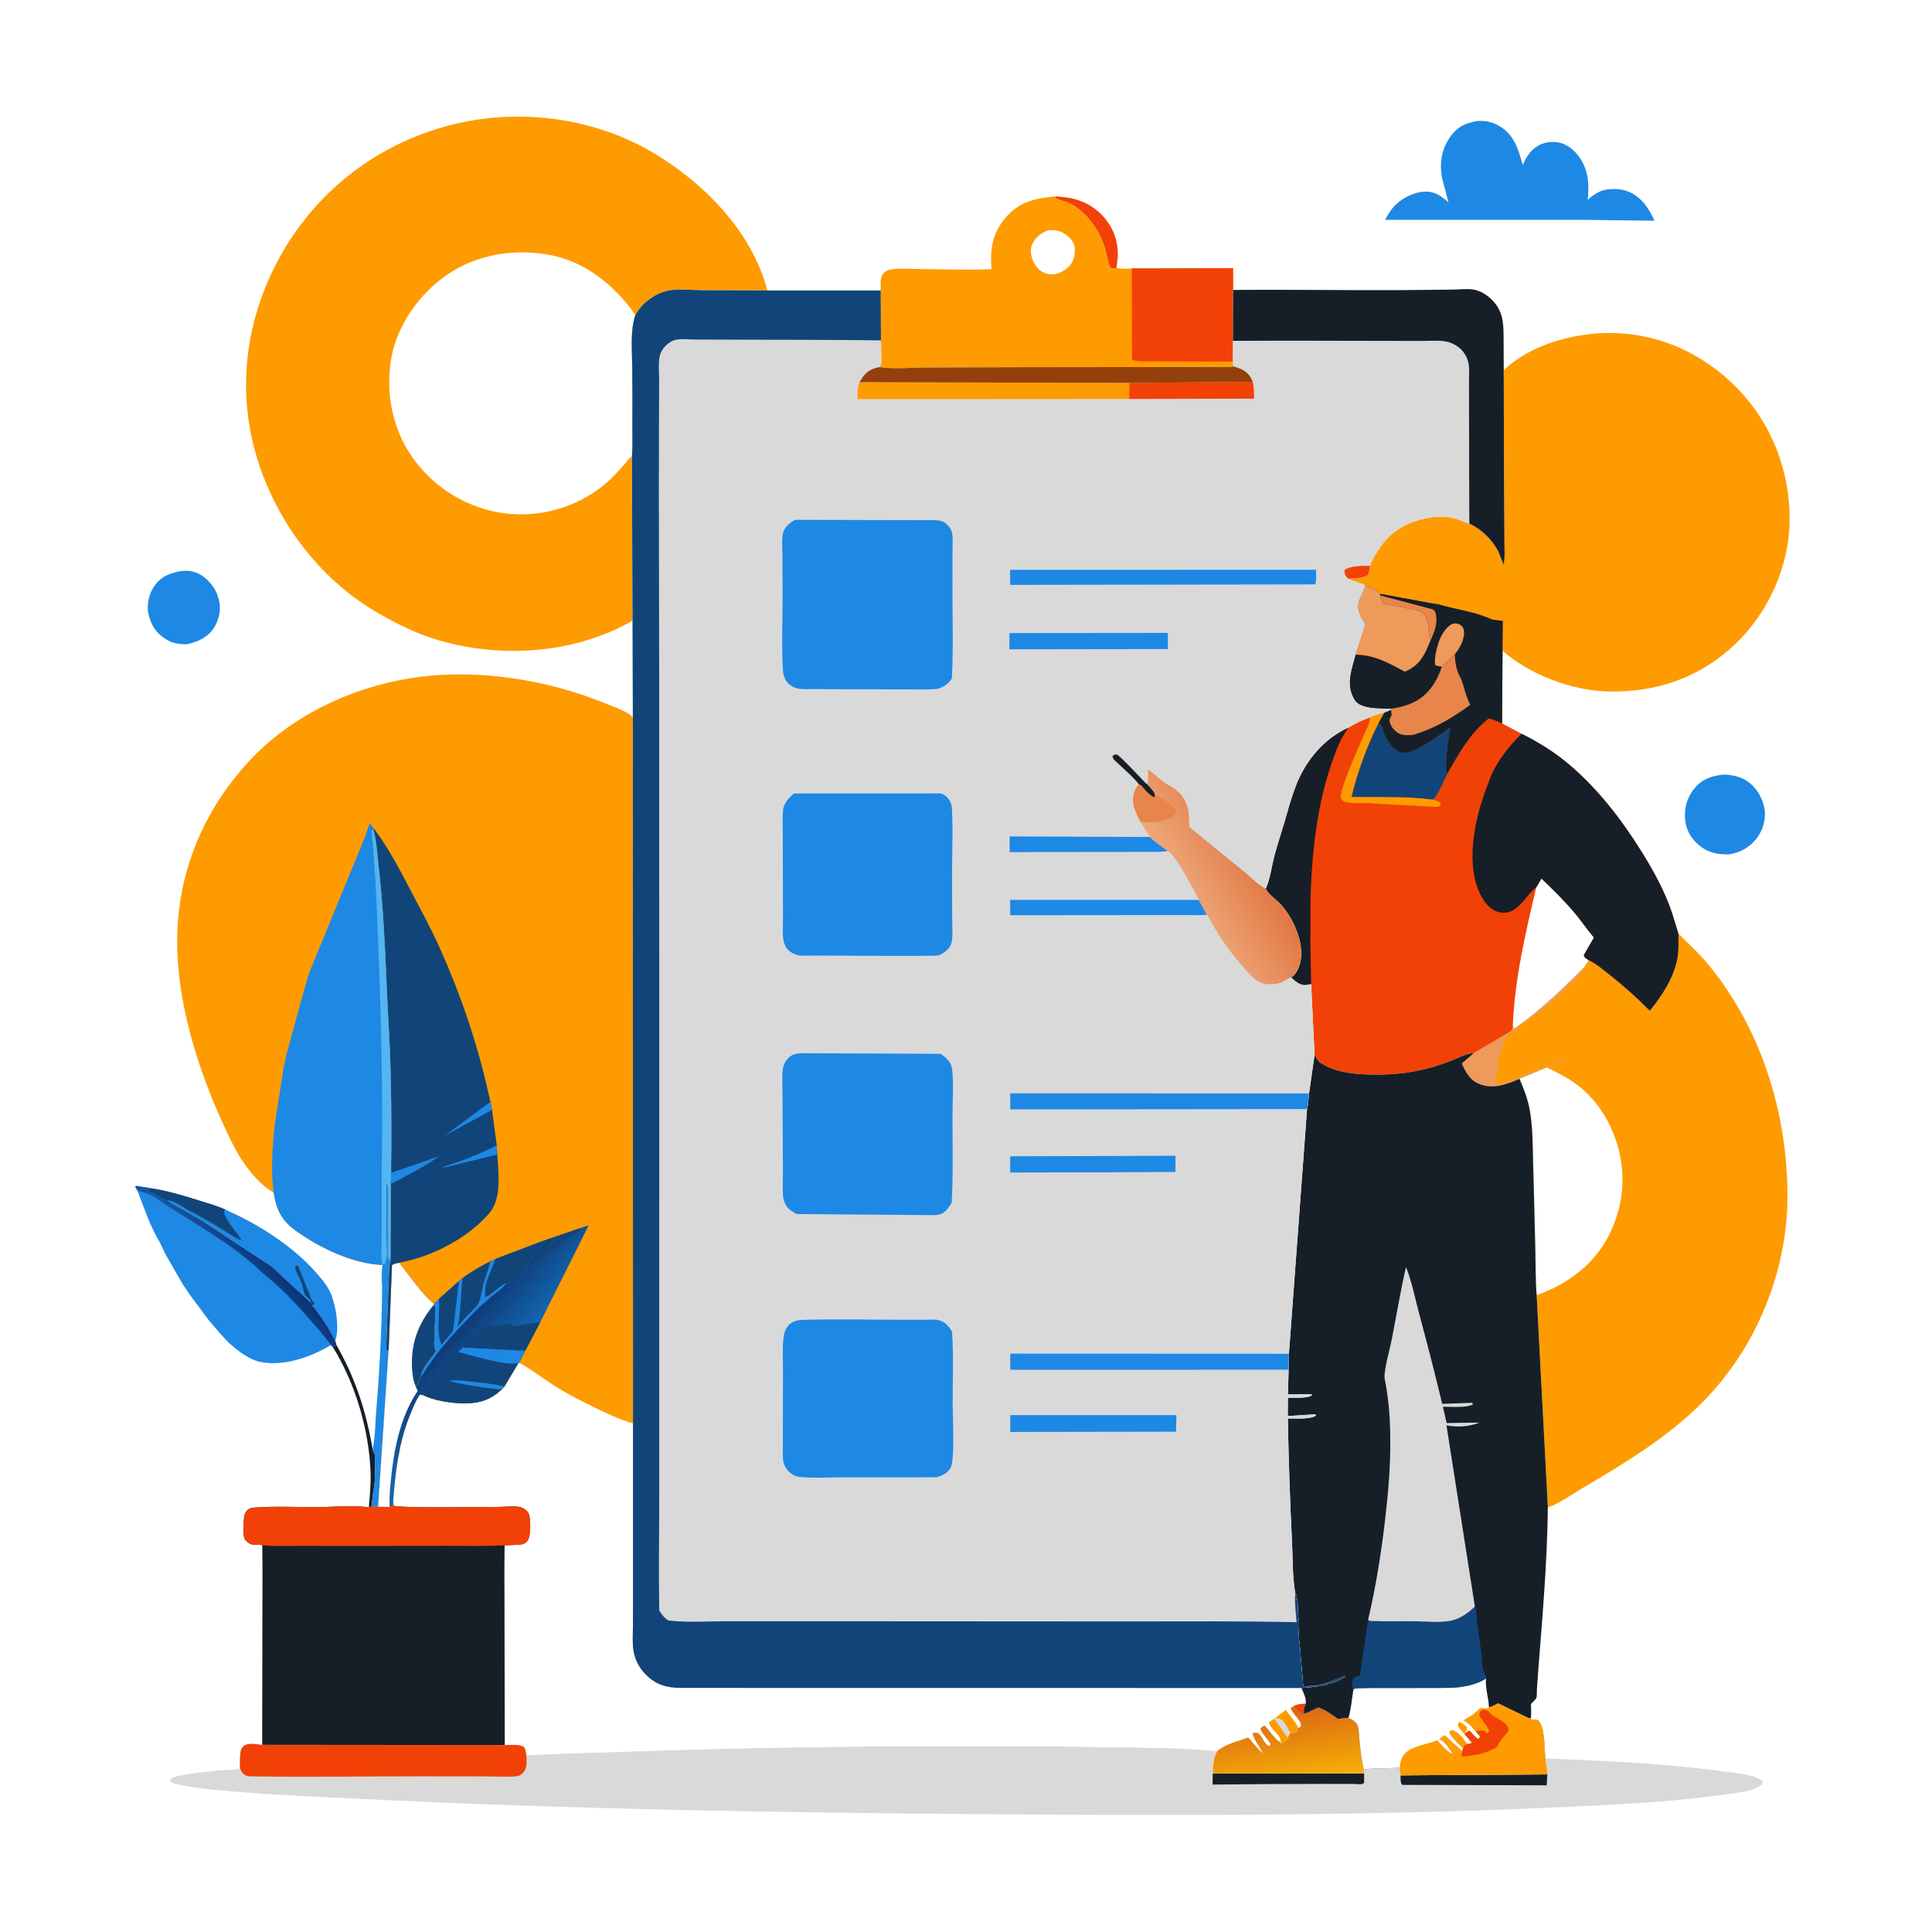 <?xml version="1.0" encoding="utf-8" ?>
<svg xmlns="http://www.w3.org/2000/svg" xmlns:xlink="http://www.w3.org/1999/xlink" width="1024" height="1024">
	<path fill="white" d="M0 0L1024 0L1024 1024L0 1024L0 0Z"/>
	<path fill="#161F28" d="M176.442 714.011L178.28 712.806C188.499 730.75 194.018 747.946 197.532 768.214C197.729 769.463 198.167 769.564 198.506 770.5C198.819 771.366 198.654 773.458 198.697 774.484C198.917 779.777 198.949 785.285 197.878 790.49L196.884 798.576L195.481 798.905C195.992 792.93 196.602 786.742 196.415 780.747C195.707 758.073 188.358 733.292 176.442 714.011Z"/>
	<path fill="#F24106" d="M559.459 104.12C569.022 104.472 577.518 107.075 584.27 114.232C590.043 120.352 592.74 127.735 592.44 136.123L591.787 141.963L591.403 142.218C590.006 142.643 589.509 142.299 588.321 141.662C587.207 138.998 586.839 136.136 586.119 133.35C583.5 123.219 576.691 112.879 567.201 107.92C564.632 106.577 561.573 106.284 559.117 104.843L559.459 104.12Z"/>
	<path fill="#1E88E5" d="M202.727 670.491L203.998 669.497L204.245 668.75C205.498 665.594 204.652 659.22 204.643 655.705C204.618 646.302 204.65 636.903 204.735 627.5L205.098 627.321C206.272 629.64 205.773 633.063 205.77 635.618C205.76 643.114 205.781 650.607 205.822 658.102C205.835 660.544 205.362 664.174 205.868 666.5C205.966 666.954 206.686 667.842 206.952 668.279C206.919 669.376 207.041 669.253 206.347 670.25L204.851 710.731L204.755 715.75L205.25 716.245L206.01 715.171L200.417 798.619L196.884 798.576L197.878 790.49C198.949 785.285 198.917 779.777 198.697 774.484C198.654 773.458 198.819 771.366 198.506 770.5C198.167 769.564 197.729 769.463 197.532 768.214C198.939 761.673 198.837 754.411 199.403 747.709C201.262 725.686 202.349 703.767 202.535 681.667C202.153 678.313 202.249 673.807 202.727 670.491Z"/>
	<path fill="#1E88E5" d="M96.24 302.617C99.713 302.257 102.953 302.765 106.047 304.464C110.011 306.643 114.106 311.542 115.406 315.844L115.595 316.5L116.051 318.103C117.236 322.983 116.165 328.315 113.536 332.549C110.331 337.711 104.883 340.251 99.156 341.463C95.292 341.605 91.383 340.909 88.041 338.869C82.83 335.688 79.968 331.278 78.678 325.372C77.634 320.597 78.897 315.034 81.547 311C85.198 305.443 90.078 303.758 96.24 302.617Z"/>
	<path fill="#1E88E5" d="M79.752 629.767C88.616 631.099 96.666 633.504 105.188 636.193C109.907 637.682 114.795 638.989 119.309 641.041L127.147 644.751C142.046 652.142 157.894 663.081 168.69 675.803C171.587 679.216 174.549 682.965 176.004 687.25C178.185 693.673 179.949 704.165 177.7 710.74C175.216 705.861 172.629 701.406 169.346 697C168.125 695.36 166.978 693.405 165.366 692.134L164.806 690.599L144.038 671.413L107.002 646.972L95.255 640.25C93.096 639.002 90.747 638.022 88.913 636.287L88.438 636.132C87.499 635.834 86.635 635.578 85.755 635.13L81.532 632.864C80.596 632.613 79.847 632.062 78.908 631.826L78 631C78.561 630.508 79.12 630.16 79.752 629.767Z"/>
	<path fill="#114579" d="M164.806 690.599C164.682 687.871 161.867 687.718 161.25 685.255C160.672 682.947 160.319 680.779 159.255 678.5C158.343 676.546 156.257 673.118 156.502 671.003L157.947 670.823L165.231 689.024C165.537 689.729 166.277 690.224 166.843 690.714L165.366 692.134L164.806 690.599Z"/>
	<path fill="#114579" d="M79.752 629.767C88.616 631.099 96.666 633.504 105.188 636.193C109.907 637.682 114.795 638.989 119.309 641.041L118.75 641.923C118.672 645.564 125.505 653.188 127.75 656.727L127.25 657.274L124.5 655.792C122.366 654.409 120.176 653.096 118 651.763L113.733 649.121L113 648.755L110.5 647.255L106 644.755C104.178 643.683 102.404 642.688 100.5 641.755C97.299 640.187 92.298 636.077 88.913 636.287L88.438 636.132C87.499 635.834 86.635 635.578 85.755 635.13L81.532 632.864C80.596 632.613 79.847 632.062 78.908 631.826L78 631C78.561 630.508 79.12 630.16 79.752 629.767Z"/>
	<path fill="#1E88E5" d="M912.5 410.66C916.944 410.276 922.565 411.588 926.25 414.146C930.96 417.417 934.106 422.848 935.176 428.403C936.171 433.564 934.547 439.537 931.501 443.772C927.78 448.946 922.446 451.927 916.208 452.875C910.913 452.854 906.144 452.179 901.749 448.95C897.214 445.618 894.114 441.17 893.292 435.519C892.4 429.384 893.817 423.325 897.648 418.413C901.599 413.348 906.332 411.418 912.5 410.66Z"/>
	<path fill="#1E88E5" d="M72.852 631.066L71.677 629L72.25 628.554L79.752 629.767C79.12 630.16 78.561 630.508 78 631L78.908 631.826C79.847 632.062 80.596 632.613 81.532 632.864L85.755 635.13C86.635 635.578 87.499 635.834 88.438 636.132L88.913 636.287C90.747 638.022 93.096 639.002 95.255 640.25L107.002 646.972L144.038 671.413L164.806 690.599L165.366 692.134C166.978 693.405 168.125 695.36 169.346 697C172.629 701.406 175.216 705.861 177.7 710.74L178.28 712.806L176.442 714.011L175.453 712.859C164.789 719.392 149.31 724.795 136.798 721.552C132.222 720.365 126.494 716.336 123.027 713.189C120.815 711.525 118.766 708.975 116.824 706.966L110.592 699.629L101.381 687.309L96.742 680.51L87.811 664.964L84.687 658.472C79.657 650.107 76.329 640.173 72.852 631.066Z"/>
	<defs>
		<linearGradient id="gradient_0" gradientUnits="userSpaceOnUse" x1="140.713" y1="665.96" x2="126.65" y2="678.904">
			<stop offset="0" stop-color="#0C3374"/>
			<stop offset="1" stop-color="#1357A1"/>
		</linearGradient>
	</defs>
	<path fill="url(#gradient_0)" d="M72.852 631.066L71.677 629L72.25 628.554L79.752 629.767C79.12 630.16 78.561 630.508 78 631L78.908 631.826C79.847 632.062 80.596 632.613 81.532 632.864L85.755 635.13C86.635 635.578 87.499 635.834 88.438 636.132L88.913 636.287C90.747 638.022 93.096 639.002 95.255 640.25L107.002 646.972L144.038 671.413L164.806 690.599L165.366 692.134C166.978 693.405 168.125 695.36 169.346 697C172.629 701.406 175.216 705.861 177.7 710.74L178.28 712.806L176.442 714.011L175.453 712.859L169.382 705.272L158.912 693.378L151.562 685.694L144.906 679.458L136.978 672.849C134.662 670.229 131.707 668.004 128.923 665.902C124.796 662.135 119.836 659.04 115.187 655.949C106.943 650.467 98.547 645.276 90.13 640.069C86.611 637.891 83.313 635.212 79.618 633.353C77.513 632.295 75.11 631.719 72.852 631.066Z"/>
	<path fill="#1E88E5" d="M783.103 64.127C787.488 63.812 790.972 64.667 794.818 66.884C802.436 71.274 805.027 79.605 807.07 87.575C808.466 84.298 810.147 81.221 812.908 78.88C816.654 75.705 820.729 74.826 825.494 75.424C829.692 75.951 833.74 78.936 836.272 82.205C841.834 89.384 842.501 97.266 841.48 105.938C843.394 104.202 845.145 102.914 847.468 101.75C851.523 99.717 858.105 99.73 862.362 101.275C869.597 103.902 873.936 110.254 876.896 116.978L838.07 116.513L734.047 116.525C735.386 114.265 736.711 111.955 738.406 109.939C742.209 105.418 748.827 101.922 754.796 101.579C760.296 101.264 763.863 103.814 767.713 107.282L764.24 94.034C762.883 85.838 764.079 78.735 769.033 72C772.722 66.984 777.153 65.11 783.103 64.127Z"/>
	<path fill="#FE9B00" d="M525.525 142.674C524.658 132.044 525.831 123.72 533.043 115.311C540.304 106.843 548.834 104.993 559.459 104.12L559.117 104.843C561.573 106.284 564.632 106.577 567.201 107.92C576.691 112.879 583.5 123.219 586.119 133.35C586.839 136.136 587.207 138.998 588.321 141.662C589.509 142.299 590.006 142.643 591.403 142.218L591.787 141.963C594.316 142.687 597.285 142.327 599.904 142.282L653.555 142.16L653.569 153.695L653.495 180.652L653.454 191.679L653.721 194.259C650.448 194.86 646.543 194.463 643.173 194.473C636.158 194.495 629.143 194.511 622.127 194.525C595.168 194.579 568.209 194.586 541.25 194.625C524.262 194.649 507.274 194.689 490.286 194.772C482.608 194.809 473.816 195.777 466.339 194.556L467.147 192.096L466.933 180.412L466.79 153.949C466.832 151.067 466.249 146.942 468.363 144.719C469.53 143.491 470.845 143.021 472.479 142.767C477.011 142.063 482.453 142.577 487.097 142.597C499.872 142.651 512.766 143.275 525.525 142.674Z"/>
	<path fill="white" d="M555.62 122.041C557.707 121.926 559.762 121.884 561.75 122.637C564.666 123.743 567.859 126.275 569.099 129.205C570.196 131.796 569.685 136.05 568.491 138.544C566.802 142.071 563.585 143.771 560.113 145.124C558.161 145.405 556.445 145.608 554.53 144.999C551.192 143.936 549.057 141.63 547.619 138.5C546.464 135.987 545.868 132.46 546.962 129.82C548.638 125.776 551.689 123.557 555.62 122.041Z"/>
	<path fill="#F24106" d="M599.904 142.282L653.555 142.16L653.569 153.695L653.495 180.652L653.454 191.679L603.639 191.485C602.382 191.315 601.266 191.139 600.052 190.75L599.904 142.282Z"/>
	<path fill="#D9D9D9" d="M127.244 937.116C127.022 934.457 127.173 931.656 127.411 929C127.545 927.505 128.045 926.311 129.25 925.374C131.636 923.519 136.127 924.573 138.953 924.806L267.537 924.922C270.515 924.868 275.478 924.198 277.93 926.036C278.636 927.442 278.818 928.803 279.059 930.335C296.163 929.338 313.3 929.043 330.416 928.445C390.438 926.35 450.441 925.464 510.5 925.452C537.17 925.447 563.806 925.623 590.471 926.036C608.711 926.318 626.986 926.301 645.152 928.112C643.02 932.235 642.906 935.402 642.756 939.95L722.991 939.833L722.815 938.062C725.225 937.239 727.855 937.464 730.376 937.405C734.216 937.316 738.058 937.093 741.895 936.917L742.328 940.962L820.11 940.442L819.011 931.976C850.466 933.335 881.888 934.519 913.101 938.865C918.306 939.59 930.68 940.327 934.373 944.25C934.093 945.538 934.016 945.764 932.863 946.559C928.405 949.631 919.228 950.376 913.87 951.157C892.059 954.334 870.242 955.663 848.25 956.819C741.889 962.41 635.138 962.364 528.658 961.617C414.095 960.814 299.585 958.908 185.154 953.155C165.103 952.147 145.171 951.34 125.159 949.632C115.082 948.772 104.49 948.007 94.619 945.816C92.937 945.443 91.131 945.155 90.006 943.75C90.42 943.32 90.753 942.792 91.25 942.461C94.58 940.243 114.42 938.502 118.949 938.194C120.507 938.088 126.498 938.197 127.244 937.116Z"/>
	<path fill="#161F28" d="M742.328 940.962L820.11 940.442L819.78 946.253L743.25 946.025C742.051 944.793 742.395 942.671 742.328 940.962Z"/>
	<path fill="#161F28" d="M642.756 939.95L722.991 939.833L723.026 944.75C722.767 945.002 722.596 945.402 722.25 945.505C721.04 945.863 718.322 945.511 716.992 945.512C711.805 945.514 706.617 945.505 701.429 945.505C681.854 945.504 662.286 945.629 642.713 945.866L642.756 939.95Z"/>
	<path fill="#F24106" d="M127.244 937.116C127.022 934.457 127.173 931.656 127.411 929C127.545 927.505 128.045 926.311 129.25 925.374C131.636 923.519 136.127 924.573 138.953 924.806L267.537 924.922C270.515 924.868 275.478 924.198 277.93 926.036C278.636 927.442 278.818 928.803 279.059 930.335C279.04 933.215 279.543 937.146 277.422 939.372C276.226 940.627 275.277 941.326 273.5 941.483C268.338 941.937 262.758 941.525 257.561 941.525C246.072 941.526 234.582 941.507 223.092 941.489C193.022 941.439 162.835 942.039 132.786 941.491C131.034 941.459 129.893 941.102 128.717 939.771C128.007 938.968 127.471 938.175 127.244 937.116Z"/>
	<path fill="#FE9B00" d="M797.004 196.283C811.092 182.511 834.762 176.301 853.948 176.496C879.547 176.756 902.821 187.477 920.628 205.632C939.211 224.579 948.907 250.016 948.532 276.439C948.193 300.342 937.249 324.506 920.116 341.009C901.457 358.981 878.122 367.117 852.403 366.503C833.327 366.048 810.594 357.625 796.373 344.87L796.524 329.088L790.764 328.339C781.707 324.065 771.4 323.053 761.944 320.153L759.683 319.912L731.636 314.728L728.935 312.565L723.707 310.356C720.918 308.757 717.752 308.337 714.885 306.811C715.829 306.653 715.462 306.683 716.31 306.645C719.244 306.514 721.845 306.277 724.569 305.114C726.059 303.339 725.881 302.093 726.103 299.888C727.419 296.258 729.867 292.335 732.11 289.203C738.405 280.413 747.327 276.187 757.75 274.349C761.22 273.737 765.533 273.571 768.986 274.315L769.75 274.492C772.517 275.111 774.775 275.878 777.331 277.13L778.769 277.514C785.168 280.415 791.168 286.249 794.245 292.551L796.995 299.363C797.724 295.414 797.392 290.94 797.374 286.92C797.344 280.238 797.3 273.555 797.258 266.873C797.11 243.343 797.041 219.813 797.004 196.283Z"/>
	<path fill="#FE9B00" d="M889.601 494.874C895.375 500.608 901.053 505.784 906.213 512.141C933.74 546.054 947.227 590.003 947.407 633.309C947.575 673.689 930.805 714.613 902.378 743.196C883.513 762.166 860.925 775.647 838.071 789.139C832.601 792.368 826.426 796.983 820.4 798.905L814.463 686.429C813.802 678.755 813.958 670.92 813.766 663.216C813.384 647.923 813.046 632.636 812.613 617.344C812.343 607.812 812.475 597.645 810.776 588.265C809.734 582.504 807.714 577.132 805.338 571.809L805.027 571.947C797.878 574.985 790.871 577.607 783.266 574.198C779.06 572.313 776.477 567.735 774.798 563.663L781.125 558.2L800.75 546.573C802.041 545.448 801.757 544.7 801.827 543.11L802.152 544.974L802.75 545.085C816.157 535.783 827.834 524.387 839.383 512.929L842.136 508.985C846.23 510.9 849.975 514.143 853.5 516.941C860.93 522.839 867.758 528.924 874.422 535.679C881.015 527.608 887.516 517.642 889.162 507.133C889.78 503.187 889.569 498.872 889.601 494.874Z"/>
	<path fill="#EE9A5A" d="M801.827 543.11L802.152 544.974L802.75 545.085C816.157 535.783 827.834 524.387 839.383 512.929L837.748 515.746C836.669 517.725 834.795 519.071 833.215 520.633C828.268 525.523 823.045 530.619 817.619 534.964L798.361 549.231L798.319 549.734C798.178 551.256 798.005 551.735 797.226 553.033C795.828 555.363 795.15 558.366 794.454 560.962C794.156 562.076 794.188 563.196 794.156 564.339C794.126 565.394 793.862 566.067 794.051 567.147C793.221 569.167 792.661 570.601 792.84 572.839L794 574.378C795.359 574.378 795.665 574.656 796.75 573.755L797.875 573.875L798.25 573.255L799.375 573.375L800 572.755L800.875 572.875L801.625 572.453C802.705 571.872 802.151 572.099 802.992 571.888C804.12 571.606 805.346 570.703 806.5 570.25L807.235 569.876C807.959 569.516 808.611 569.545 809.255 569.25L810 568.755C810.494 568.485 810.965 568.433 811.5 568.255L812.609 567.752C813.508 567.303 812.766 567.662 814 567.255L815.938 566.536C817.209 566.112 819.084 565.543 820.25 565L821 564.5L822 564.25C822.563 564.052 823.028 563.729 823.5 563.378L824.5 563.25L826.824 562.016C827.679 561.555 828.009 561.533 828.94 561.625C826.811 562.823 824.488 563.805 822.194 564.644C821.36 564.95 820.652 565.366 819.89 565.814L805.338 571.809L805.027 571.947C797.878 574.985 790.871 577.607 783.266 574.198C779.06 572.313 776.477 567.735 774.798 563.663L781.125 558.2L800.75 546.573C802.041 545.448 801.757 544.7 801.827 543.11Z"/>
	<path fill="white" d="M819.89 565.814C824.848 568.308 829.922 570.696 834.466 573.906C845.073 581.398 852.595 592.599 856.625 604.836C862.212 621.801 860.699 639.025 852.663 654.886C844.848 670.312 830.541 680.842 814.463 686.429C813.802 678.755 813.958 670.92 813.766 663.216C813.384 647.923 813.046 632.636 812.613 617.344C812.343 607.812 812.475 597.645 810.776 588.265C809.734 582.504 807.714 577.132 805.338 571.809L819.89 565.814Z"/>
	<path fill="#F24106" d="M723.707 310.356L728.935 312.565L731.636 314.728L759.683 319.912L761.944 320.153C771.4 323.053 781.707 324.065 790.764 328.339L796.524 329.088L796.373 344.87L796.131 383.424L806.449 388.902C815.262 393.312 823.325 398.258 830.917 404.581C846.541 417.594 859.39 434.28 870.091 451.453C876.376 461.538 882.508 472.684 886.246 484.002L889.601 494.874C889.569 498.872 889.78 503.187 889.162 507.133C887.516 517.642 881.015 527.608 874.422 535.679C867.758 528.924 860.93 522.839 853.5 516.941C849.975 514.143 846.23 510.9 842.136 508.985L839.383 512.929C827.834 524.387 816.157 535.783 802.75 545.085L802.152 544.974L801.827 543.11C801.757 544.7 802.041 545.448 800.75 546.573L781.125 558.2C776.729 558.297 771.205 561.644 766.882 563.022C753.319 568.158 739.756 570.014 725.288 569.526C718.152 569.286 710.534 568.515 703.962 565.546L699.525 563.155C698.424 561.857 697.603 560.494 696.745 559.028L694.938 521.606C693.726 521.862 692.242 522.183 691 522.097C688.583 521.93 685.975 519.679 684.324 518.054C687.04 516.169 688.414 513.307 689.149 510.159C691.519 500.026 685.427 486.4 678.544 479.084C676.459 476.868 672.603 474.264 671.202 471.687L670.879 471.056C673.294 465.773 674.021 459.124 675.514 453.464C677.052 447.632 678.998 441.917 680.694 436.131C682.604 429.613 684.312 423.161 686.731 416.793C691.806 403.436 701.576 391.5 714.767 385.612C718.386 383.379 722.163 381.637 726.139 380.153C728.634 379.121 731.173 378.243 733.81 377.658L737.299 376.192L737.318 375.621C732.706 375.59 728.01 375.735 723.516 374.543C721.127 373.909 719.024 372.852 717.75 370.667C713.149 362.777 716.304 355.204 718.44 346.996L723.629 330.864C721.591 327.866 720.262 325.556 719.757 321.871C719.937 319.355 720.339 317.607 721.602 315.401L723.707 310.356Z"/>
	<path fill="#FE9B00" d="M726.139 380.153C728.634 379.121 731.173 378.243 733.81 377.658L730.767 383.114C724.473 395.568 719.697 408.84 716.349 422.373C730.514 422.515 745.548 421.945 759.585 423.781C760.997 424.217 762.133 424.676 763.399 425.442L763.44 427.25L761.501 427.683L728.261 425.916C723.478 425.057 715.743 426.624 711.612 424.364C711.333 423.954 710.961 423.593 710.774 423.133C709.309 419.53 721.412 393.09 723.149 388.938C724.223 386.372 726.304 382.923 726.139 380.153Z"/>
	<path fill="#114579" d="M730.767 383.114L731.446 383.758C732.62 384.952 732.71 386.441 733.25 387.948C734.862 392.452 738.731 398.747 744.026 399.008C746.321 399.122 748.697 397.971 750.735 397.039C757.364 394.007 762.898 389.785 768.691 385.437C767.588 391.705 766.692 398.41 766.478 404.763C766.42 406.463 766.223 408.549 767.19 410.007C765.106 414.013 762.627 420.669 759.585 423.781C745.548 421.945 730.514 422.515 716.349 422.373C719.697 408.84 724.473 395.568 730.767 383.114Z"/>
	<path fill="white" d="M817.005 465.655C823.045 471.384 829.104 477.366 834.482 483.72C838.09 487.983 841.166 492.693 844.83 496.9L839.449 506.25C839.881 507.855 840.789 508.073 842.136 508.985L839.383 512.929C827.834 524.387 816.157 535.783 802.75 545.085L802.152 544.974L801.827 543.11C802.97 518.336 808.539 494.39 814.245 470.346L817.005 465.655Z"/>
	<path fill="#161F28" d="M670.879 471.056C673.294 465.773 674.021 459.124 675.514 453.464C677.052 447.632 678.998 441.917 680.694 436.131C682.604 429.613 684.312 423.161 686.731 416.793C691.806 403.436 701.576 391.5 714.767 385.612C710.469 391.405 708.271 397.445 705.906 404.219C698.338 425.899 695.65 449.311 694.729 472.153C694.372 481.012 694.817 489.884 694.494 498.739L694.938 521.606C693.726 521.862 692.242 522.183 691 522.097C688.583 521.93 685.975 519.679 684.324 518.054C687.04 516.169 688.414 513.307 689.149 510.159C691.519 500.026 685.427 486.4 678.544 479.084C676.459 476.868 672.603 474.264 671.202 471.687L670.879 471.056Z"/>
	<path fill="#161F28" d="M723.707 310.356L728.935 312.565L731.636 314.728L759.683 319.912L761.944 320.153C771.4 323.053 781.707 324.065 790.764 328.339L796.524 329.088L796.373 344.87L796.131 383.424C793.787 382.39 791.544 381.377 789.03 380.809C779.406 388.304 773.058 399.523 767.19 410.007C766.223 408.549 766.42 406.463 766.478 404.763C766.692 398.41 767.588 391.705 768.691 385.437C762.898 389.785 757.364 394.007 750.735 397.039C748.697 397.971 746.321 399.122 744.026 399.008C738.731 398.747 734.862 392.452 733.25 387.948C732.71 386.441 732.62 384.952 731.446 383.758L730.767 383.114L733.81 377.658L737.299 376.192L737.318 375.621C732.706 375.59 728.01 375.735 723.516 374.543C721.127 373.909 719.024 372.852 717.75 370.667C713.149 362.777 716.304 355.204 718.44 346.996L723.629 330.864C721.591 327.866 720.262 325.556 719.757 321.871C719.937 319.355 720.339 317.607 721.602 315.401L723.707 310.356Z"/>
	<path fill="#E7854B" d="M731.393 315.522L759.085 322.9C760.346 323.662 760.538 323.629 760.925 325.104C762.194 329.94 760.336 334.84 758.314 339.211C756.227 335.063 758.069 329.754 754.991 325.863C752.881 323.196 749.993 323.303 746.892 322.65C742.252 321.672 737.731 320.667 733.023 320.058L731.393 315.522Z"/>
	<path fill="#EE9A5A" d="M764.221 353.314C762.994 353.177 761.818 353.158 760.75 352.476C759.858 348.936 761.804 342.236 763.061 339C764.17 336.142 767.022 331.542 770.131 330.584C771.386 330.198 773.03 330.51 774.069 331.238C775.274 332.083 775.76 332.978 775.934 334.415C776.44 338.596 773.65 343.656 771.067 346.807L764.221 353.314Z"/>
	<path fill="#E7854B" d="M764.221 353.314L771.067 346.807C771.333 351.682 771.801 355.24 774.308 359.595C776.114 363.95 776.997 369.616 779.314 373.575C769.633 380.53 760.342 386.213 748.789 389.57C745.341 389.757 742.292 389.984 739.607 387.481C738.023 386.003 736.241 383.59 736.541 381.25C736.621 380.623 737.406 379.881 737.5 379.25C737.628 378.395 737.358 377.086 737.299 376.192L737.318 375.621C741.671 375.005 745.806 373.993 749.75 371.98C757.174 368.191 761.708 361.051 764.221 353.314Z"/>
	<path fill="#EE9A5A" d="M723.707 310.356L728.935 312.565L731.636 314.728L731.393 315.522L733.023 320.058C737.731 320.667 742.252 321.672 746.892 322.65C749.993 323.303 752.881 323.196 754.991 325.863C758.069 329.754 756.227 335.063 758.314 339.211C755.091 347.008 752.96 352.331 744.666 356.014C735.899 351.442 728.654 347.108 718.44 346.996L723.629 330.864C721.591 327.866 720.262 325.556 719.757 321.871C719.937 319.355 720.339 317.607 721.602 315.401L723.707 310.356Z"/>
	<path fill="#161F28" d="M806.449 388.902C815.262 393.312 823.325 398.258 830.917 404.581C846.541 417.594 859.39 434.28 870.091 451.453C876.376 461.538 882.508 472.684 886.246 484.002L889.601 494.874C889.569 498.872 889.78 503.187 889.162 507.133C887.516 517.642 881.015 527.608 874.422 535.679C867.758 528.924 860.93 522.839 853.5 516.941C849.975 514.143 846.23 510.9 842.136 508.985C840.789 508.073 839.881 507.855 839.449 506.25L844.83 496.9C841.166 492.693 838.09 487.983 834.482 483.72C829.104 477.366 823.045 471.384 817.005 465.655L814.245 470.346C809.355 474.004 806.831 480.242 800.907 482.949C798.352 484.117 795.599 484.015 793 482.997C788.712 481.318 785.548 476.456 783.814 472.352C776.644 455.388 782.211 431.35 788.892 414.998C791.743 405.553 799.527 395.661 806.449 388.902Z"/>
	<path fill="white" d="M275.053 722.294C281.341 725.516 287.042 730.129 293 733.94C300.043 738.444 307.513 742.277 315.019 745.942C321.626 749.167 328.425 752.407 335.511 754.437C335.508 782.128 335.507 809.819 335.504 837.51C335.503 845.501 335.499 853.492 335.475 861.483C335.462 865.707 335.09 870.354 335.692 874.514C336.401 879.423 338.67 883.887 342.133 887.411C347.75 893.125 353.536 894.629 361.311 894.63L689.765 894.674C690.848 897.076 692.536 900.376 692.045 903.038C691.326 905.003 690.82 906.258 691.243 908.343C693.957 907.475 696.196 906.047 698.789 904.967C702.836 906.463 705.671 908.596 709.142 911.085C710.972 910.825 712.901 910.411 714.75 910.494C716.709 911.486 718.946 912.519 719.636 914.795C720.391 917.282 720.343 920.442 720.614 923.049C721.127 927.986 721.742 933.215 722.815 938.062L722.991 939.833L642.756 939.95C642.906 935.402 643.02 932.235 645.152 928.112C626.986 926.301 608.711 926.318 590.471 926.036C563.806 925.623 537.17 925.447 510.5 925.452C450.441 925.464 390.438 926.35 330.416 928.445C313.3 929.043 296.163 929.338 279.059 930.335C278.818 928.803 278.636 927.442 277.93 926.036C275.478 924.198 270.515 924.868 267.537 924.922L138.953 924.806L139.12 832.918L139.026 818.966C137.042 818.473 134.547 819.082 132.682 818.317C131.686 817.908 130.657 816.838 129.851 816.126C128.499 813.139 129.028 808.584 129.287 805.375C129.46 803.237 129.714 801.446 131.562 800.058C132.437 799.401 133.424 799.164 134.5 799.078C145.638 798.188 157.411 798.869 168.611 798.803C177.203 798.753 187.019 797.681 195.481 798.905L196.884 798.576L200.417 798.619L206.547 798.638C207.438 798.396 207.583 798.315 208.245 797.75L208.413 794.775C209.695 779.462 211.386 764.858 217.117 750.45C218.633 746.64 220.223 742.547 222.534 739.137L224.495 739.544C230.34 742.446 239.254 743.722 245.75 743.805C253.889 743.909 260.232 741.978 266.092 736.206L267.345 734.862L274.739 722.491L275.053 722.294Z"/>
	<path fill="#FE9B00" d="M675.856 910.557L681.56 906.201C683.489 909.356 686.814 912.503 688.154 915.801L687.25 915.755L687.944 917C687.1 918.01 686.422 918.299 685.25 918.82L683.955 918.397C682.712 916.626 680.993 912.907 679.325 911.672C678.471 911.039 676.886 910.804 675.856 910.557Z"/>
	<path fill="#FE9B00" d="M675.328 910.941L675.856 910.557C676.886 910.804 678.471 911.039 679.325 911.672C680.993 912.907 682.712 916.626 683.955 918.397L682.538 921.048L683.109 921.42L679.146 924.287L678.843 923.932L678.961 923.508C678.81 918.94 672.9 916.568 672.614 912.75L675.328 910.941Z"/>
	<path fill="#D9D9D9" d="M675.328 910.941L675.856 910.557C676.886 910.804 678.471 911.039 679.325 911.672C680.993 912.907 682.712 916.626 683.955 918.397L682.538 921.048L682.4 920.863L675.328 910.941Z"/>
	<defs>
		<linearGradient id="gradient_1" gradientUnits="userSpaceOnUse" x1="683.686" y1="943.748" x2="678.726" y2="908.01">
			<stop offset="0" stop-color="#F5AE05"/>
			<stop offset="1" stop-color="#DD6A13"/>
		</linearGradient>
	</defs>
	<path fill="url(#gradient_1)" d="M686.304 903.926C688.309 903.187 689.918 903.073 692.045 903.038C691.326 905.003 690.82 906.258 691.243 908.343C693.957 907.475 696.196 906.047 698.789 904.967C702.836 906.463 705.671 908.596 709.142 911.085C710.972 910.825 712.901 910.411 714.75 910.494C716.709 911.486 718.946 912.519 719.636 914.795C720.391 917.282 720.343 920.442 720.614 923.049C721.127 927.986 721.742 933.215 722.815 938.062L722.991 939.833L642.756 939.95C642.906 935.402 643.02 932.235 645.152 928.112C650.167 923.916 655.675 923.215 661.589 920.848C664.245 923.767 666.41 926.73 669.433 929.336C668.164 926.693 664.074 921.328 663.97 918.75C668.467 916.313 669.393 924.588 672.75 925.489L673.43 924.5C671.988 921.601 669.02 919.217 668.012 916.25C668.863 915.331 669.033 914.969 670.25 914.581C672.783 916.997 675.315 921.458 678.191 923.098L678.961 923.508L678.843 923.932L679.146 924.287L683.109 921.42L682.538 921.048L683.955 918.397L685.25 918.82C686.422 918.299 687.1 918.01 687.944 917L687.25 915.755L688.154 915.801L689.293 915.25C690.832 912.597 684.552 908.297 684.129 905.131L686.304 903.926Z"/>
	<path fill="#F24106" d="M686.304 903.926C688.309 903.187 689.918 903.073 692.045 903.038C691.326 905.003 690.82 906.258 691.243 908.343C688.547 907.361 687.559 906.571 686.304 903.926Z"/>
	<path fill="#161F28" d="M208.413 794.775L208.57 798C211.217 799.456 257.055 798.672 263.972 798.704C267.281 798.72 273.321 797.924 276.347 798.985C278.033 799.576 280.024 801.173 280.475 803.015C281.238 806.134 281.452 813.993 279.607 816.582C278.446 818.212 277.109 818.514 275.228 818.724L267.45 819.051L267.346 830.632L267.537 924.922L138.953 924.806L139.12 832.918L139.026 818.966C137.042 818.473 134.547 819.082 132.682 818.317C131.686 817.908 130.657 816.838 129.851 816.126C128.499 813.139 129.028 808.584 129.287 805.375C129.46 803.237 129.714 801.446 131.562 800.058C132.437 799.401 133.424 799.164 134.5 799.078C145.638 798.188 157.411 798.869 168.611 798.803C177.203 798.753 187.019 797.681 195.481 798.905L196.884 798.576L200.417 798.619L206.547 798.638C207.438 798.396 207.583 798.315 208.245 797.75L208.413 794.775Z"/>
	<path fill="#F24106" d="M208.413 794.775L208.57 798C211.217 799.456 257.055 798.672 263.972 798.704C267.281 798.72 273.321 797.924 276.347 798.985C278.033 799.576 280.024 801.173 280.475 803.015C281.238 806.134 281.452 813.993 279.607 816.582C278.446 818.212 277.109 818.514 275.228 818.724L267.45 819.051C257.579 819.576 247.599 819.324 237.713 819.345C221.115 819.381 204.517 819.397 187.919 819.393C177.513 819.39 167.107 819.384 156.701 819.363C150.909 819.351 144.763 819.718 139.026 818.966C137.042 818.473 134.547 819.082 132.682 818.317C131.686 817.908 130.657 816.838 129.851 816.126C128.499 813.139 129.028 808.584 129.287 805.375C129.46 803.237 129.714 801.446 131.562 800.058C132.437 799.401 133.424 799.164 134.5 799.078C145.638 798.188 157.411 798.869 168.611 798.803C177.203 798.753 187.019 797.681 195.481 798.905L196.884 798.576L200.417 798.619L206.547 798.638C207.438 798.396 207.583 798.315 208.245 797.75L208.413 794.775Z"/>
	<path fill="#161F28" d="M766.882 563.022C771.205 561.644 776.729 558.297 781.125 558.2L774.798 563.663C776.477 567.735 779.06 572.313 783.266 574.198C790.871 577.607 797.878 574.985 805.027 571.947L805.338 571.809C807.714 577.132 809.734 582.504 810.776 588.265C812.475 597.645 812.343 607.812 812.613 617.344C813.046 632.636 813.384 647.923 813.766 663.216C813.958 670.92 813.802 678.755 814.463 686.429L820.4 798.905C820.067 827.062 817.716 854.711 815.501 882.75C815.159 887.08 814.855 891.416 814.575 895.75C814.51 896.752 814.656 899.002 814.345 899.857C814.069 900.614 812.1 902.444 811.453 903.152C811.483 905.652 811.712 908.323 811.369 910.798L812 911.443C813.412 911.465 814.437 911.124 815.491 912.164C818.824 915.454 818.62 927.178 819.011 931.976L820.11 940.442L742.328 940.962L741.895 936.917C738.058 937.093 734.216 937.316 730.376 937.405C727.855 937.464 725.225 937.239 722.815 938.062C721.742 933.215 721.127 927.986 720.614 923.049C720.343 920.442 720.391 917.282 719.636 914.795C718.946 912.519 716.709 911.486 714.75 910.494C712.901 910.411 710.972 910.825 709.142 911.085C705.671 908.596 702.836 906.463 698.789 904.967C696.196 906.047 693.957 907.475 691.243 908.343C690.82 906.258 691.326 905.003 692.045 903.038C692.536 900.376 690.848 897.076 689.765 894.674C697.114 894.295 706.875 892.936 713.039 888.638L712.577 888.305L711 889C710.232 889.367 709.564 889.744 708.75 890.016C706.07 890.909 702.075 892.781 699.383 892.961L698.5 893C697.297 893.802 695.457 893.5 694 893.5C692.872 894.252 692.058 893.883 690.75 893.755L688.967 872.683C688.461 869.098 688.222 865.253 688.135 861.605C688.096 859.987 688.36 858.079 688.11 856.5C687.673 853.739 688.106 850.918 687.589 848.28C687.456 847.601 687.349 847.08 687.302 846.393C687.225 845.282 687.154 845.381 686.536 844.55C684.975 835.791 685.233 825.937 684.784 817.008C683.689 795.268 682.992 773.576 682.567 751.813C686.532 751.713 694.002 752.418 697.369 750.37L697.25 749.58L682.546 750.553L682.605 740.822C686.039 740.707 692.329 741.291 695.186 739.652L695.25 738.952L682.66 739.098L682.977 725.982L683.154 717.527L692.763 587.84C693.464 585.274 693.53 582.212 693.818 579.549L696.745 559.028C697.603 560.494 698.424 561.857 699.525 563.155L703.962 565.546C710.534 568.515 718.152 569.286 725.288 569.526C739.756 570.014 753.319 568.158 766.882 563.022Z"/>
	<path fill="#114579" d="M725.108 858.567C725.655 858.946 726.071 859.151 726.749 859.177C734.418 859.468 742.2 859.225 749.884 859.309C756.04 859.376 763.888 860.343 769.829 858.804C774.548 857.582 778.272 854.811 781.717 851.495C782.74 854.082 782.546 856.283 782.82 858.966C783.407 864.74 784.453 870.492 785.151 876.25C785.586 879.841 785.256 886.344 787.971 888.946L787.647 889.63C783.511 892.531 777.838 893.729 772.832 894.349C765.858 895.213 718.846 894.231 717.75 895.12C717.505 895.319 717.416 895.657 717.25 895.925C716.45 893.607 716.654 892.034 717.11 889.655C718.188 888.836 719.566 888.398 720.81 887.869L725.108 858.567Z"/>
	<path fill="white" d="M717.25 895.925C717.416 895.657 717.505 895.319 717.75 895.12C718.846 894.231 765.858 895.213 772.832 894.349C777.838 893.729 783.511 892.531 787.647 889.63C787.016 894.413 789.064 899.993 789.184 904.978C790.944 904.433 792.428 903.71 794.045 902.834L809.914 910.536L811.369 910.798L812 911.443C813.412 911.465 814.437 911.124 815.491 912.164C818.824 915.454 818.62 927.178 819.011 931.976L820.11 940.442L742.328 940.962L741.895 936.917C738.058 937.093 734.216 937.316 730.376 937.405C727.855 937.464 725.225 937.239 722.815 938.062C721.742 933.215 721.127 927.986 720.614 923.049C720.343 920.442 720.391 917.282 719.636 914.795C718.946 912.519 716.709 911.486 714.75 910.494C716.063 905.815 716.54 900.727 717.25 895.925Z"/>
	<path fill="#FE9B00" d="M773.318 912.649C775.208 913.243 776.073 914.087 777.432 915.5C777.741 917.023 776.773 917.747 776.141 919.093C774.832 917.633 773.457 916.26 772.559 914.5L773.318 912.649Z"/>
	<path fill="#FE9B00" d="M775.451 926.526C773.268 924.853 769.219 920.673 768.016 918.25C768.843 917.267 768.653 917.137 770 916.91C773.359 918.59 775.577 921.163 777.566 924.296C775.988 925.024 776.055 924.903 775.451 926.526Z"/>
	<path fill="#FE9B00" d="M789.184 904.978C790.944 904.433 792.428 903.71 794.045 902.834L809.914 910.536L811.369 910.798L812 911.443C813.412 911.465 814.437 911.124 815.491 912.164C818.824 915.454 818.62 927.178 819.011 931.976L820.11 940.442L742.328 940.962L741.895 936.917C742.026 935.513 742.243 933.941 742.682 932.601C745.036 925.432 755.628 925.136 761.644 922.32C763.703 924.379 767.091 928.811 769.793 929.389C768.339 927.167 766 923.358 763.553 922.171L762.731 921.817L765.657 919.57L775.049 928.151L775.451 926.526C776.055 924.903 775.988 925.024 777.566 924.296C778.912 924.343 778.98 924.366 780.081 923.606L776.141 919.093C777.066 918.333 777.765 917.668 778.904 917.25C780.311 918.775 781.701 920.57 783.492 921.643C784.382 920.94 784.062 921.394 784.408 920.25L782.109 917.652C781.192 916.921 780.361 915.568 779.509 914.697C778.375 913.537 776.955 912.625 775.613 911.724C779.183 910.038 781.813 907.884 784.75 905.267L786.019 905.363C787.051 905.478 787.564 905.644 788.575 905.26L789.184 904.978Z"/>
	<path fill="#F24106" d="M782.109 917.652C783.728 917.225 785.087 917.202 786.755 917.25L788.25 918.745L789.245 917.5C789.061 916.511 788.724 916.314 788.245 915.5L787.903 914.767C787.436 913.831 786.74 913.53 786.245 912.75L785.997 912.002C784.941 910.061 784.337 911.002 783.999 908.25C784.818 906.906 784.798 906.634 786.25 906.104C787.518 906.431 788.44 906.387 789.27 907.432C792.132 911.036 799.37 912.031 799.588 917.25C797.42 920.46 795.063 922.087 793.478 925.809C788.186 929.432 780.725 930.719 774.426 930.971L775.049 928.151L775.451 926.526C776.055 924.903 775.988 925.024 777.566 924.296C778.912 924.343 778.98 924.366 780.081 923.606L776.141 919.093C777.066 918.333 777.765 917.668 778.904 917.25C780.311 918.775 781.701 920.57 783.492 921.643C784.382 920.94 784.062 921.394 784.408 920.25L782.109 917.652Z"/>
	<path fill="#D9D9D9" d="M745.209 671.577C748.24 679.108 749.91 687.686 752.005 695.542C756.303 711.661 760.543 727.843 764.391 744.075L780.25 743.511L780.75 744.269C777.837 746.325 768.654 745.59 764.764 745.595L766.733 754.249L784.242 753.984C778.499 756.216 772.72 756.592 766.653 755.447L781.717 851.495C778.272 854.811 774.548 857.582 769.829 858.804C763.888 860.343 756.04 859.376 749.884 859.309C742.2 859.225 734.418 859.468 726.749 859.177C726.071 859.151 725.655 858.946 725.108 858.567C729.165 841.314 731.992 823.706 734.058 806.111C735.782 791.434 737.069 776.795 736.874 762C736.795 755.958 736.581 749.853 735.903 743.848C735.565 740.848 735.203 737.849 734.695 734.873C734.367 732.949 733.662 730.581 733.851 728.631C734.468 722.251 736.532 715.678 737.766 709.37C740.227 696.793 742.319 684.058 745.209 671.577Z"/>
	<path fill="#FE9B00" d="M335.258 328.906C326.528 334.138 317.047 337.751 307.25 340.436C281.674 347.448 252.202 346.279 227.193 337.632C217.958 334.438 209.271 330.023 200.805 325.183C168.391 306.651 144.566 274.047 134.93 238.211C125.325 202.494 131.411 165.323 149.822 133.546C169.24 100.03 200.555 76.346 238.064 66.478C273.774 57.084 313.753 61.894 345.68 80.651C372.864 96.622 398.578 122.707 406.733 153.947C395.123 153.903 383.513 153.873 371.903 153.804C366.091 153.77 359.156 152.877 353.5 154.162C348.955 155.195 344.495 157.962 341.154 161.161C339.486 162.759 337.952 164.968 336.748 166.926C333.907 175.538 335.035 185.504 335.099 194.495C335.173 205.007 335.225 215.524 335.155 226.037C335.12 231.28 335.369 236.753 334.945 241.97L335.258 328.906Z"/>
	<path fill="white" d="M334.945 241.97C333.461 242.72 332.537 244.266 331.463 245.5C329.474 247.786 327.446 250.073 325.338 252.25C322.752 254.919 319.886 257.372 316.864 259.534C301.796 270.314 282.841 274.796 264.624 271.647C245.767 268.388 229.12 257.601 218.25 241.926C207.762 226.802 204.181 207.483 207.461 189.516C210.666 171.96 222.452 155.586 236.982 145.595C252.678 134.804 272.6 131.65 291.141 135.082C310.326 138.633 325.859 151.268 336.748 166.926C333.907 175.538 335.035 185.504 335.099 194.495C335.173 205.007 335.225 215.524 335.155 226.037C335.12 231.28 335.369 236.753 334.945 241.97Z"/>
	<path fill="#FE9B00" d="M145.017 632.112C143.026 630.968 141.191 629.647 139.476 628.123C128.509 618.382 123.024 606.348 117.137 593.216C105.091 566.342 95.395 535.545 94.055 505.937C92.297 467.096 105.802 431.746 132.185 403.25C158.666 374.648 199.189 358.726 237.75 357.535C266.255 356.655 295.468 362.342 321.813 373.198C326.294 375.045 331.834 376.738 335.424 380.091L335.511 754.437C328.425 752.407 321.626 749.167 315.019 745.942C307.513 742.277 300.043 738.444 293 733.94C287.042 730.129 281.341 725.516 275.053 722.294L274.739 722.491L267.345 734.862L266.092 736.206C260.232 741.978 253.889 743.909 245.75 743.805C239.254 743.722 230.34 742.446 224.495 739.544L222.534 739.137C220.223 742.547 218.633 746.64 217.117 750.45C211.386 764.858 209.695 779.462 208.413 794.775L208.245 797.75C207.583 798.315 207.438 798.396 206.547 798.638L200.417 798.619L206.01 715.171L205.25 716.245L204.755 715.75L204.851 710.731L206.347 670.25C207.041 669.253 206.919 669.376 206.952 668.279C206.686 667.842 205.966 666.954 205.868 666.5C205.362 664.174 205.835 660.544 205.822 658.102C205.781 650.607 205.76 643.114 205.77 635.618C205.773 633.063 206.272 629.64 205.098 627.321L204.735 627.5C204.65 636.903 204.618 646.302 204.643 655.705C204.652 659.22 205.498 665.594 204.245 668.75L203.998 669.497L202.727 670.491C186.846 669.711 170.393 661.843 157.589 652.885C149.339 647.112 146.699 641.827 145.017 632.112Z"/>
	<defs>
		<linearGradient id="gradient_2" gradientUnits="userSpaceOnUse" x1="257.355" y1="688.445" x2="278.555" y2="706.718">
			<stop offset="0" stop-color="#103A77"/>
			<stop offset="1" stop-color="#1265AF"/>
		</linearGradient>
	</defs>
	<path fill="url(#gradient_2)" d="M307.057 651.086L312.042 649.402L286.325 700.853L278.362 715.971L275.053 722.294L274.739 722.491L267.345 734.862L266.092 736.206C260.232 741.978 253.889 743.909 245.75 743.805C239.254 743.722 230.34 742.446 224.495 739.544L222.534 739.137C220.223 742.547 218.633 746.64 217.117 750.45C211.386 764.858 209.695 779.462 208.413 794.775L208.245 797.75C207.583 798.315 207.438 798.396 206.547 798.638L200.417 798.619L206.01 715.171L207.75 670.528C208.943 669.761 210.117 669.558 211.479 669.273C217.358 676.272 223.017 685.412 230.076 691.123L232.675 688.479L243.276 678.979L245.183 677.45C249.711 674.045 254.831 671.18 259.855 668.579L262.646 667.243L288.107 657.62L307.057 651.086Z"/>
	<path fill="#114579" d="M307.057 651.086L307.245 652.25L306.5 652.745L304.5 654.245L299.745 657.75L299 658.245L292.745 662.75L289.245 665.25L285.745 667.75C284.048 668.987 282.081 670.612 280.144 671.39C279.239 670.978 279.72 671.252 278.745 670.5L282.198 666L283.218 664.75C284.916 662.152 286.814 660.613 288.107 657.62L307.057 651.086Z"/>
	<path fill="#114579" d="M257.146 702.755C259.055 702.781 261.951 703.189 263.75 702.755C265.029 702.447 265.475 702.203 266.934 702.237L267.5 702.255L268.25 701.755C269.41 701.736 270.361 701.72 271.497 702.003L271.625 702.979C272.371 702.703 272.071 702.735 272.819 702.744C273.713 702.754 274.439 702.907 275.261 702.499C276.299 701.982 277.232 702.488 278.279 701.987C279.07 701.609 279.459 701.89 280.25 701.732C282.331 701.317 284.116 700.994 286.325 700.853L278.362 715.971L275.053 722.294L274.739 722.491L273.857 722.435C269.46 724.431 248.295 717.961 242.803 716.62C243.346 716.032 243.942 715.633 244.589 715.167L245.051 714.186C249.419 710.668 253.563 707.082 257.146 702.755Z"/>
	<path fill="#1E88E5" d="M245.051 714.186L278.362 715.971L275.053 722.294L274.739 722.491L273.857 722.435C269.46 724.431 248.295 717.961 242.803 716.62C243.346 716.032 243.942 715.633 244.589 715.167L245.051 714.186Z"/>
	<path fill="#114579" d="M242.803 716.62C248.295 717.961 269.46 724.431 273.857 722.435L274.739 722.491L267.345 734.862L266.092 736.206C260.232 741.978 253.889 743.909 245.75 743.805C239.254 743.722 230.34 742.446 224.495 739.544C225.258 737.731 226.838 736.103 228.013 734.521C230.635 730.989 233.33 727.504 236.25 724.21C238.46 721.718 240.955 719.399 242.803 716.62Z"/>
	<path fill="#1E88E5" d="M266.092 736.206L265.494 736.301C262.732 736.558 239.933 733.115 238.139 731.75C241.877 731.255 245.834 731.89 249.569 732.278C255.543 732.898 261.479 733.516 267.345 734.862L266.092 736.206Z"/>
	<path fill="#1E88E5" d="M262.646 667.243L288.107 657.62C286.814 660.613 284.916 662.152 283.218 664.75L282.198 666L278.745 670.5C279.72 671.252 279.239 670.978 280.144 671.39C279.205 672.349 278.68 672.899 277.498 673.497L276.577 674.276L270.601 679.019C269.802 679.724 269.116 680.088 268.141 680.507C266.562 682.683 262.917 685.324 260.72 686.95C259.062 688.178 257.79 689.836 256.121 691.042C253.303 693.076 250.738 696.236 248.273 698.722C239.883 707.454 230.589 717.495 224.482 727.96C224.041 728.716 224.207 728.452 223.362 729.041C223.069 725.893 229.165 719.168 231.056 716.304C229.674 713.392 230.209 710.134 230.345 707.007C230.491 703.641 230.567 700.272 230.702 696.906C230.786 694.831 231.344 693.099 230.062 691.422L230.076 691.123L232.675 688.479L243.276 678.979L245.183 677.45C249.711 674.045 254.831 671.18 259.855 668.579L262.646 667.243Z"/>
	<path fill="#114579" d="M232.675 688.479L243.276 678.979L240.132 705.403L233.973 712.787C230.894 705.385 233.306 696.241 232.675 688.479Z"/>
	<path fill="#114579" d="M245.183 677.45C249.711 674.045 254.831 671.18 259.855 668.579C259.002 672.399 257.505 675.991 256.454 679.75C255.48 683.23 255.022 687.194 253.755 690.541C253.418 691.431 252.352 692.419 251.736 693.17L247.139 697.901C245.367 699.637 243.887 701.506 242.457 703.529C244.455 694.982 244.054 686.102 245.183 677.45Z"/>
	<path fill="#114579" d="M262.646 667.243L288.107 657.62C286.814 660.613 284.916 662.152 283.218 664.75L282.198 666L278.745 670.5C279.72 671.252 279.239 670.978 280.144 671.39C279.205 672.349 278.68 672.899 277.498 673.497L276.577 674.276L270.601 679.019C269.802 679.724 269.116 680.088 268.141 680.507L267.505 680.327C265.78 681.3 264.549 682.522 262.985 683.657C260.999 685.098 259.636 686.815 257.157 687.407C256.97 684.085 257.195 681.099 258.34 677.953L262.646 667.243Z"/>
	<path fill="white" d="M206.01 715.171L207.75 670.528C208.943 669.761 210.117 669.558 211.479 669.273C217.358 676.272 223.017 685.412 230.076 691.123L230.062 691.422C231.344 693.099 230.786 694.831 230.702 696.906C230.567 700.272 230.491 703.641 230.345 707.007C230.209 710.134 229.674 713.392 231.056 716.304C229.165 719.168 223.069 725.893 223.362 729.041C222.637 731.199 221.71 733.3 220.459 735.208L221.398 737.25L221.038 737.777C212.414 750.65 208.874 767.728 207.349 782.887C206.821 788.135 206.215 793.356 206.547 798.638L200.417 798.619L206.01 715.171Z"/>
	<path fill="#114579" d="M230.062 691.422C231.344 693.099 230.786 694.831 230.702 696.906C230.567 700.272 230.491 703.641 230.345 707.007C230.209 710.134 229.674 713.392 231.056 716.304C229.165 719.168 223.069 725.893 223.362 729.041C222.637 731.199 221.71 733.3 220.459 735.208C219.342 732.634 218.726 729.765 218.5 726.972C217.378 713.084 221.154 702.05 230.062 691.422Z"/>
	<path fill="#114579" d="M198.11 439.1C205.959 449.351 212.179 461.547 218.173 472.95C223.044 482.218 228.078 491.467 232.42 501C244.44 527.393 253.913 555.616 259.903 584.015L260.777 588.29L263.308 607.019L263.563 611.921C264.194 621.487 266.003 635.339 259.315 643.071C247.799 656.383 228.666 666.245 211.479 669.273C210.117 669.558 208.943 669.761 207.75 670.528L206.01 715.171L205.25 716.245L204.755 715.75L204.851 710.731L206.347 670.25C207.041 669.253 206.919 669.376 206.952 668.279L207.107 627.28L207.394 608.428C207.42 593.039 207.396 577.68 206.858 562.299C206.361 548.11 205.374 533.939 204.808 519.75C204.001 499.536 202.936 479.352 200.691 459.24C199.979 452.858 199.579 445.703 197.834 439.533L198.11 439.1Z"/>
	<path fill="#1E88E5" d="M233.969 619.19C237.017 617.557 240.271 616.74 243.5 615.564C250.022 613.188 257.227 610.315 263.308 607.019L263.563 611.921L233.969 619.19Z"/>
	<path fill="#1E88E5" d="M259.903 584.015L260.777 588.29L235.725 601.919L259.903 584.015Z"/>
	<path fill="#1E88E5" d="M207.394 608.428L207.454 621.56L232.567 612.896C227.058 616.919 221.033 620.231 214.997 623.374C212.556 624.645 209.746 626.52 207.107 627.28L207.394 608.428Z"/>
	<path fill="#1E88E5" d="M193.105 444.402L195.75 436.893L196.472 436.75L198.11 439.1L197.834 439.533C199.579 445.703 199.979 452.858 200.691 459.24C202.936 479.352 204.001 499.536 204.808 519.75C205.374 533.939 206.361 548.11 206.858 562.299C207.396 577.68 207.42 593.039 207.394 608.428L207.107 627.28L206.952 668.279C206.686 667.842 205.966 666.954 205.868 666.5C205.362 664.174 205.835 660.544 205.822 658.102C205.781 650.607 205.76 643.114 205.77 635.618C205.773 633.063 206.272 629.64 205.098 627.321L204.735 627.5C204.65 636.903 204.618 646.302 204.643 655.705C204.652 659.22 205.498 665.594 204.245 668.75L203.998 669.497L202.727 670.491C186.846 669.711 170.393 661.843 157.589 652.885C149.339 647.112 146.699 641.827 145.017 632.112C143.496 620.63 144.33 608.102 145.53 596.625L150.423 565.273L152.207 557.511L162.061 521.564L164.082 515.121L193.105 444.402Z"/>
	<path fill="#54B5F0" d="M202.395 612.42C203.013 567.162 201.47 522.065 199.478 476.853C199.048 467.104 198.288 457.357 197.669 447.617C197.561 445.926 196.734 442.041 197.109 440.5C197.204 440.108 197.592 439.855 197.834 439.533C199.579 445.703 199.979 452.858 200.691 459.24C202.936 479.352 204.001 499.536 204.808 519.75C205.374 533.939 206.361 548.11 206.858 562.299C207.396 577.68 207.42 593.039 207.394 608.428L207.107 627.28L206.952 668.279C206.686 667.842 205.966 666.954 205.868 666.5C205.362 664.174 205.835 660.544 205.822 658.102C205.781 650.607 205.76 643.114 205.77 635.618C205.773 633.063 206.272 629.64 205.098 627.321L204.735 627.5C204.65 636.903 204.618 646.302 204.643 655.705C204.652 659.22 205.498 665.594 204.245 668.75L203.998 669.497L202.727 670.491C201.693 665.827 202.325 659.904 202.321 655.09C202.314 645.194 202.32 635.298 202.329 625.402L202.395 612.42Z"/>
	<path fill="#D9D9D9" d="M653.569 153.695C683 153.354 712.425 153.968 741.857 153.791C751.258 153.734 760.659 153.603 770.06 153.502C773.477 153.465 777.846 152.906 781.187 153.515C784.518 154.121 787.962 156.216 790.348 158.522C796.279 164.252 796.845 170.021 796.912 177.869L797.004 196.283C797.041 219.813 797.11 243.343 797.258 266.873C797.3 273.555 797.344 280.238 797.374 286.92C797.392 290.94 797.724 295.414 796.995 299.363L794.245 292.551C791.168 286.249 785.168 280.415 778.769 277.514L777.331 277.13C774.775 275.878 772.517 275.111 769.75 274.492L768.986 274.315C765.533 273.571 761.22 273.737 757.75 274.349C747.327 276.187 738.405 280.413 732.11 289.203C729.867 292.335 727.419 296.258 726.103 299.888C725.881 302.093 726.059 303.339 724.569 305.114C721.845 306.277 719.244 306.514 716.31 306.645C715.462 306.683 715.829 306.653 714.885 306.811C717.752 308.337 720.918 308.757 723.707 310.356L721.602 315.401C720.339 317.607 719.937 319.355 719.757 321.871C720.262 325.556 721.591 327.866 723.629 330.864L718.44 346.996C716.304 355.204 713.149 362.777 717.75 370.667C719.024 372.852 721.127 373.909 723.516 374.543C728.01 375.735 732.706 375.59 737.318 375.621L737.299 376.192L733.81 377.658C731.173 378.243 728.634 379.121 726.139 380.153C722.163 381.637 718.386 383.379 714.767 385.612C701.576 391.5 691.806 403.436 686.731 416.793C684.312 423.161 682.604 429.613 680.694 436.131C678.998 441.917 677.052 447.632 675.514 453.464C674.021 459.124 673.294 465.773 670.879 471.056L671.202 471.687C672.603 474.264 676.459 476.868 678.544 479.084C685.427 486.4 691.519 500.026 689.149 510.159C688.414 513.307 687.04 516.169 684.324 518.054C685.975 519.679 688.583 521.93 691 522.097C692.242 522.183 693.726 521.862 694.938 521.606L696.745 559.028L693.818 579.549C693.53 582.212 693.464 585.274 692.763 587.84L683.154 717.527L682.977 725.982L682.66 739.098L695.25 738.952L695.186 739.652C692.329 741.291 686.039 740.707 682.605 740.822L682.546 750.553L697.25 749.58L697.369 750.37C694.002 752.418 686.532 751.713 682.567 751.813C682.992 773.576 683.689 795.268 684.784 817.008C685.233 825.937 684.975 835.791 686.536 844.55C687.154 845.381 687.225 845.282 687.302 846.393C687.349 847.08 687.456 847.601 687.589 848.28C688.106 850.918 687.673 853.739 688.11 856.5C688.36 858.079 688.096 859.987 688.135 861.605C688.222 865.253 688.461 869.098 688.967 872.683L690.75 893.755C692.058 893.883 692.872 894.252 694 893.5C695.457 893.5 697.297 893.802 698.5 893L699.383 892.961C702.075 892.781 706.07 890.909 708.75 890.016C709.564 889.744 710.232 889.367 711 889L712.577 888.305L713.039 888.638C706.875 892.936 697.114 894.295 689.765 894.674L361.311 894.63C353.536 894.629 347.75 893.125 342.133 887.411C338.67 883.887 336.401 879.423 335.692 874.514C335.09 870.354 335.462 865.707 335.475 861.483C335.499 853.492 335.503 845.501 335.504 837.51C335.507 809.819 335.508 782.128 335.511 754.437L335.424 380.091L335.258 328.906L334.945 241.97C335.369 236.753 335.12 231.28 335.155 226.037C335.225 215.524 335.173 205.007 335.099 194.495C335.035 185.504 333.907 175.538 336.748 166.926C337.952 164.968 339.486 162.759 341.154 161.161C344.495 157.962 348.955 155.195 353.5 154.162C359.156 152.877 366.091 153.77 371.903 153.804C383.513 153.873 395.123 153.903 406.733 153.947L466.79 153.949L466.933 180.412L467.147 192.096L466.339 194.556C473.816 195.777 482.608 194.809 490.286 194.772C507.274 194.689 524.262 194.649 541.25 194.625C568.209 194.586 595.168 194.579 622.127 194.525C629.143 194.511 636.158 194.495 643.173 194.473C646.543 194.463 650.448 194.86 653.721 194.259L653.454 191.679L653.495 180.652L653.569 153.695Z"/>
	<path fill="#F24106" d="M714.885 306.811L714.376 306.472C713.31 305.637 712.819 304.593 712.624 303.27C712.479 302.29 712.637 302.385 713.161 301.664C717.429 299.786 721.535 299.934 726.103 299.888C725.881 302.093 726.059 303.339 724.569 305.114C721.845 306.277 719.244 306.514 716.31 306.645C715.462 306.683 715.829 306.653 714.885 306.811Z"/>
	<path fill="#161F28" d="M603.659 415.717C600.701 411.833 596.364 408.295 592.853 404.881C591.549 403.614 589.812 402.588 589.654 400.75L590.75 399.925C591.167 399.937 591.606 399.826 592 399.963C593.596 400.518 605.263 413.059 607.391 415.238L608.212 415.764C609.51 417.304 611.705 419.283 612.27 421.186L611.812 422.809C609.159 421.579 606.66 418.482 604.713 416.324L603.659 415.717Z"/>
	<path fill="#F24106" d="M663.982 202.371C664.653 205.328 664.648 208.271 664.708 211.288L598.435 211.457L598.528 202.928L663.982 202.371Z"/>
	<path fill="#1E88E5" d="M535.149 443.319L609.454 443.609C612.447 446.386 615.653 448.767 619.074 450.994C615.414 451.737 611.557 451.518 607.837 451.524C602.388 451.532 596.939 451.532 591.49 451.532C572.701 451.532 553.913 451.582 535.124 451.656L535.149 443.319Z"/>
	<path fill="#1E88E5" d="M535.03 335.546L619.012 335.465L618.981 344.02L535.014 344.141L535.03 335.546Z"/>
	<path fill="#1E88E5" d="M573.796 612.748L623.03 612.576L623.009 621.142L586.075 621.345L535.418 621.446L535.432 612.86L573.796 612.748Z"/>
	<path fill="#1E88E5" d="M535.48 750.065L623.53 750.035L623.305 758.824L535.466 758.971L535.48 750.065Z"/>
	<path fill="#1E88E5" d="M535.418 476.967L635.416 476.975L639.691 484.809C635.738 485.24 631.544 484.989 627.558 484.996C620.26 485.009 612.962 485.017 605.664 485.024C582.253 485.048 558.843 485.068 535.432 485.087L535.418 476.967Z"/>
	<path fill="#1E88E5" d="M535.361 302.023L697.53 301.978C697.558 304.556 697.785 307.237 697.137 309.748L535.401 309.993L535.361 302.023Z"/>
	<path fill="#FE9B00" d="M455.595 202.554L598.528 202.928L598.435 211.457L454.574 211.547C454.462 208.424 454.328 205.472 455.595 202.554Z"/>
	<path fill="#1E88E5" d="M535.44 717.465L683.154 717.527L682.977 725.982L535.497 726.001L535.44 717.465Z"/>
	<path fill="#1E88E5" d="M535.472 579.487L693.818 579.549C693.53 582.212 693.464 585.274 692.763 587.84L535.466 587.992L535.472 579.487Z"/>
	<path fill="#93400A" d="M653.721 194.259C657.505 195.224 660.832 196.521 662.866 200.105L663.982 202.371L598.528 202.928L455.595 202.554L457.362 199.737C459.652 196.554 462.569 195.184 466.339 194.556C473.816 195.777 482.608 194.809 490.286 194.772C507.274 194.689 524.262 194.649 541.25 194.625C568.209 194.586 595.168 194.579 622.127 194.525C629.143 194.511 636.158 194.495 643.173 194.473C646.543 194.463 650.448 194.86 653.721 194.259Z"/>
	<defs>
		<linearGradient id="gradient_3" gradientUnits="userSpaceOnUse" x1="663.955" y1="453.365" x2="627.438" y2="474.199">
			<stop offset="0" stop-color="#E27843"/>
			<stop offset="1" stop-color="#EEA87A"/>
		</linearGradient>
	</defs>
	<path fill="url(#gradient_3)" d="M608.501 407.8C611.453 409.853 613.896 412.358 616.75 414.454C618.581 415.799 620.672 416.764 622.521 418.081C626.652 421.022 629.185 425.443 629.991 430.437L630.433 438.312C640.025 446.344 649.764 454.175 659.474 462.062C662.757 464.729 667.115 469.323 670.879 471.056L671.202 471.687C672.603 474.264 676.459 476.868 678.544 479.084C685.427 486.4 691.519 500.026 689.149 510.159C688.414 513.307 687.04 516.169 684.324 518.054C682.509 518.656 680.876 519.917 679.096 520.669C676.738 521.664 672.515 521.965 669.994 521.384C665.575 520.365 662.355 516.478 659.474 513.229C654.585 507.718 650.144 502.036 646.17 495.824C643.87 492.228 641.963 488.416 639.691 484.809L635.416 476.975C633.535 472.791 631.106 468.842 628.843 464.854C625.997 459.839 623.468 454.859 619.074 450.994C615.653 448.767 612.447 446.386 609.454 443.609L604.506 435.588C602.645 432.11 600.304 427.603 600.509 423.604C600.641 421.04 601.779 417.516 603.659 415.717L604.713 416.324C606.66 418.482 609.159 421.579 611.812 422.809L612.27 421.186C611.705 419.283 609.51 417.304 608.212 415.764C608.671 413.093 608.415 410.49 608.501 407.8Z"/>
	<path fill="#E7854B" d="M603.659 415.717L604.713 416.324C606.66 418.482 609.159 421.579 611.812 422.809L612.27 421.186C616.274 423.286 620.399 425.837 623.402 429.25C623.224 431.094 622.708 431.686 621.25 432.888C620.795 433.264 620.249 433.493 619.719 433.738C615.511 435.679 610.283 436.281 605.752 435.582L604.506 435.588C602.645 432.11 600.304 427.603 600.509 423.604C600.641 421.04 601.779 417.516 603.659 415.717Z"/>
	<path fill="#161F28" d="M653.569 153.695C683 153.354 712.425 153.968 741.857 153.791C751.258 153.734 760.659 153.603 770.06 153.502C773.477 153.465 777.846 152.906 781.187 153.515C784.518 154.121 787.962 156.216 790.348 158.522C796.279 164.252 796.845 170.021 796.912 177.869L797.004 196.283C797.041 219.813 797.11 243.343 797.258 266.873C797.3 273.555 797.344 280.238 797.374 286.92C797.392 290.94 797.724 295.414 796.995 299.363L794.245 292.551C791.168 286.249 785.168 280.415 778.769 277.514C778.676 257.63 778.655 237.746 778.63 217.862C778.624 212.451 778.618 207.039 778.604 201.628C778.597 198.783 778.895 195.39 778.362 192.604C777.851 189.93 776.32 187.085 774.386 185.182C772.19 183.021 769.121 181.457 766.089 180.936C762.549 180.327 758.457 180.689 754.84 180.686C747.999 180.68 741.159 180.682 734.318 180.668C707.377 180.614 680.435 180.504 653.495 180.652L653.569 153.695Z"/>
	<path fill="#1E88E5" d="M423.734 699.629C441.666 698.984 459.811 699.494 477.765 699.502C482.134 699.504 486.503 699.508 490.872 699.513C492.824 699.515 495.474 699.186 497.364 699.652C501.057 700.563 502.592 702.723 504.586 705.751C505.499 718.635 504.898 731.979 504.929 744.904C504.943 750.739 506.19 773.835 503.816 778.004C502.151 780.93 499.513 782.103 496.4 782.963C480.091 783.023 463.782 783.026 447.473 782.994C439.807 782.979 431.504 783.585 423.904 782.781C422.601 782.643 421.424 782.351 420.292 781.672C417.891 780.233 416.025 777.939 415.327 775.21C414.695 772.736 414.943 769.915 414.942 767.376C414.94 762.664 414.941 757.953 414.944 753.241C414.95 743.879 414.964 734.516 414.991 725.154C415.005 720.17 414.692 714.933 415.166 709.975C415.402 707.498 415.795 705.515 417.157 703.39C418.706 700.973 421.063 700.183 423.734 699.629Z"/>
	<path fill="#1E88E5" d="M427.566 558.24L498.466 558.551C500.092 559.622 501.524 560.6 502.683 562.193L503.073 562.75C504.054 564.109 504.429 565.084 504.629 566.769C505.564 574.636 504.844 583.374 504.839 591.32C504.831 606.632 505.27 622.156 504.414 637.431C503.466 639.024 502.543 640.526 501.171 641.793C498.559 644.206 496.47 644.069 493.125 644.032L422.154 643.457L421.821 643.255L418.75 641.349C416.842 639.841 415.26 636.648 415.049 634.25C414.694 630.217 414.979 625.966 414.974 621.91C414.965 614.306 414.892 606.702 414.847 599.098C414.807 592.313 414.772 585.527 414.74 578.742C414.722 574.929 414.383 570.773 414.876 567C415.18 564.677 416.127 562.48 417.788 560.805C420.655 557.914 423.76 558.298 427.566 558.24Z"/>
	<path fill="#1E88E5" d="M420.865 420.541L498.25 420.536C500.051 420.729 501.825 422.216 502.866 423.629C503.746 424.825 504.397 426.513 504.492 428.004C505.226 439.514 504.569 451.481 504.609 463.042C504.638 471.077 504.661 479.112 504.673 487.147C504.679 491.151 505.201 496.007 504.264 499.877C503.544 502.85 500.533 504.887 498.021 506.24C497.232 506.403 496.519 506.515 495.709 506.526C478.695 506.765 461.643 506.55 444.626 506.514C440.006 506.504 435.386 506.492 430.767 506.474C428.362 506.464 425.467 506.749 423.12 506.307C421.334 505.971 418.795 504.715 417.564 503.353C416.175 501.815 415.337 499.601 415.11 497.565C414.719 494.069 415.005 490.19 414.99 486.652C414.959 479.352 414.947 472.053 414.94 464.754C414.933 457.225 414.914 449.697 414.904 442.168C414.898 438.069 414.627 433.715 415.008 429.642C415.386 425.606 417.909 422.992 420.865 420.541Z"/>
	<path fill="#1E88E5" d="M421.382 275.529L495.137 275.706C498.324 275.775 500.33 276.167 502.557 278.636C503.581 279.77 504.358 280.946 504.627 282.477C505.154 285.484 504.843 288.968 504.843 292.018C504.843 297.541 504.829 303.063 504.814 308.586C504.767 325.514 505.355 342.639 504.535 359.534C502.583 362.524 500.82 363.642 497.54 365.013C491.812 365.705 485.721 365.366 479.943 365.373C469.436 365.386 458.927 365.351 448.42 365.315C442.615 365.295 436.81 365.289 431.006 365.237C428.397 365.214 425.297 365.472 422.775 364.919C420.314 364.379 418.106 362.963 416.703 360.856C415.667 359.3 415.098 357.263 414.989 355.408C414.178 341.701 414.866 327.566 414.796 313.814C414.76 306.769 414.711 299.724 414.692 292.68C414.683 289.632 414.267 285.821 414.946 282.854C415.745 279.363 418.483 277.253 421.382 275.529Z"/>
	<path fill="#114579" d="M336.748 166.926C337.952 164.968 339.486 162.759 341.154 161.161C344.495 157.962 348.955 155.195 353.5 154.162C359.156 152.877 366.091 153.77 371.903 153.804C383.513 153.873 395.123 153.903 406.733 153.947L466.79 153.949L466.933 180.412C441.313 180.062 415.685 180.125 390.063 180.038C382.873 180.014 375.684 179.983 368.495 179.965C365.311 179.957 361.613 179.524 358.5 180.02C356.548 180.331 354.438 181.69 353.032 183.04C351.435 184.573 350.188 186.561 349.676 188.728C348.808 192.409 349.384 197.518 349.367 201.328C349.328 210.49 349.285 219.652 349.255 228.815C349.113 272.57 349.377 316.324 349.38 360.08C349.386 466.472 349.483 572.865 349.418 679.257C349.395 717.052 349.431 754.846 349.417 792.64C349.409 812.458 349.046 832.343 349.391 852.152L349.433 853.705C350.89 855.753 352.031 857.577 354.25 858.876C364.659 860.127 375.991 859.271 386.489 859.279C407.962 859.294 429.436 859.299 450.91 859.313C499.412 859.343 547.914 859.37 596.416 859.401C626.679 859.42 656.987 859.118 687.243 859.804C686.841 854.909 686.088 849.416 686.536 844.55C687.154 845.381 687.225 845.282 687.302 846.393C687.349 847.08 687.456 847.601 687.589 848.28C688.106 850.918 687.673 853.739 688.11 856.5C688.36 858.079 688.096 859.987 688.135 861.605C688.222 865.253 688.461 869.098 688.967 872.683L690.75 893.755C692.058 893.883 692.872 894.252 694 893.5C695.457 893.5 697.297 893.802 698.5 893L699.383 892.961C702.075 892.781 706.07 890.909 708.75 890.016C709.564 889.744 710.232 889.367 711 889L712.577 888.305L713.039 888.638C706.875 892.936 697.114 894.295 689.765 894.674L361.311 894.63C353.536 894.629 347.75 893.125 342.133 887.411C338.67 883.887 336.401 879.423 335.692 874.514C335.09 870.354 335.462 865.707 335.475 861.483C335.499 853.492 335.503 845.501 335.504 837.51C335.507 809.819 335.508 782.128 335.511 754.437L335.424 380.091L335.258 328.906L334.945 241.97C335.369 236.753 335.12 231.28 335.155 226.037C335.225 215.524 335.173 205.007 335.099 194.495C335.035 185.504 333.907 175.538 336.748 166.926Z"/>
</svg>

